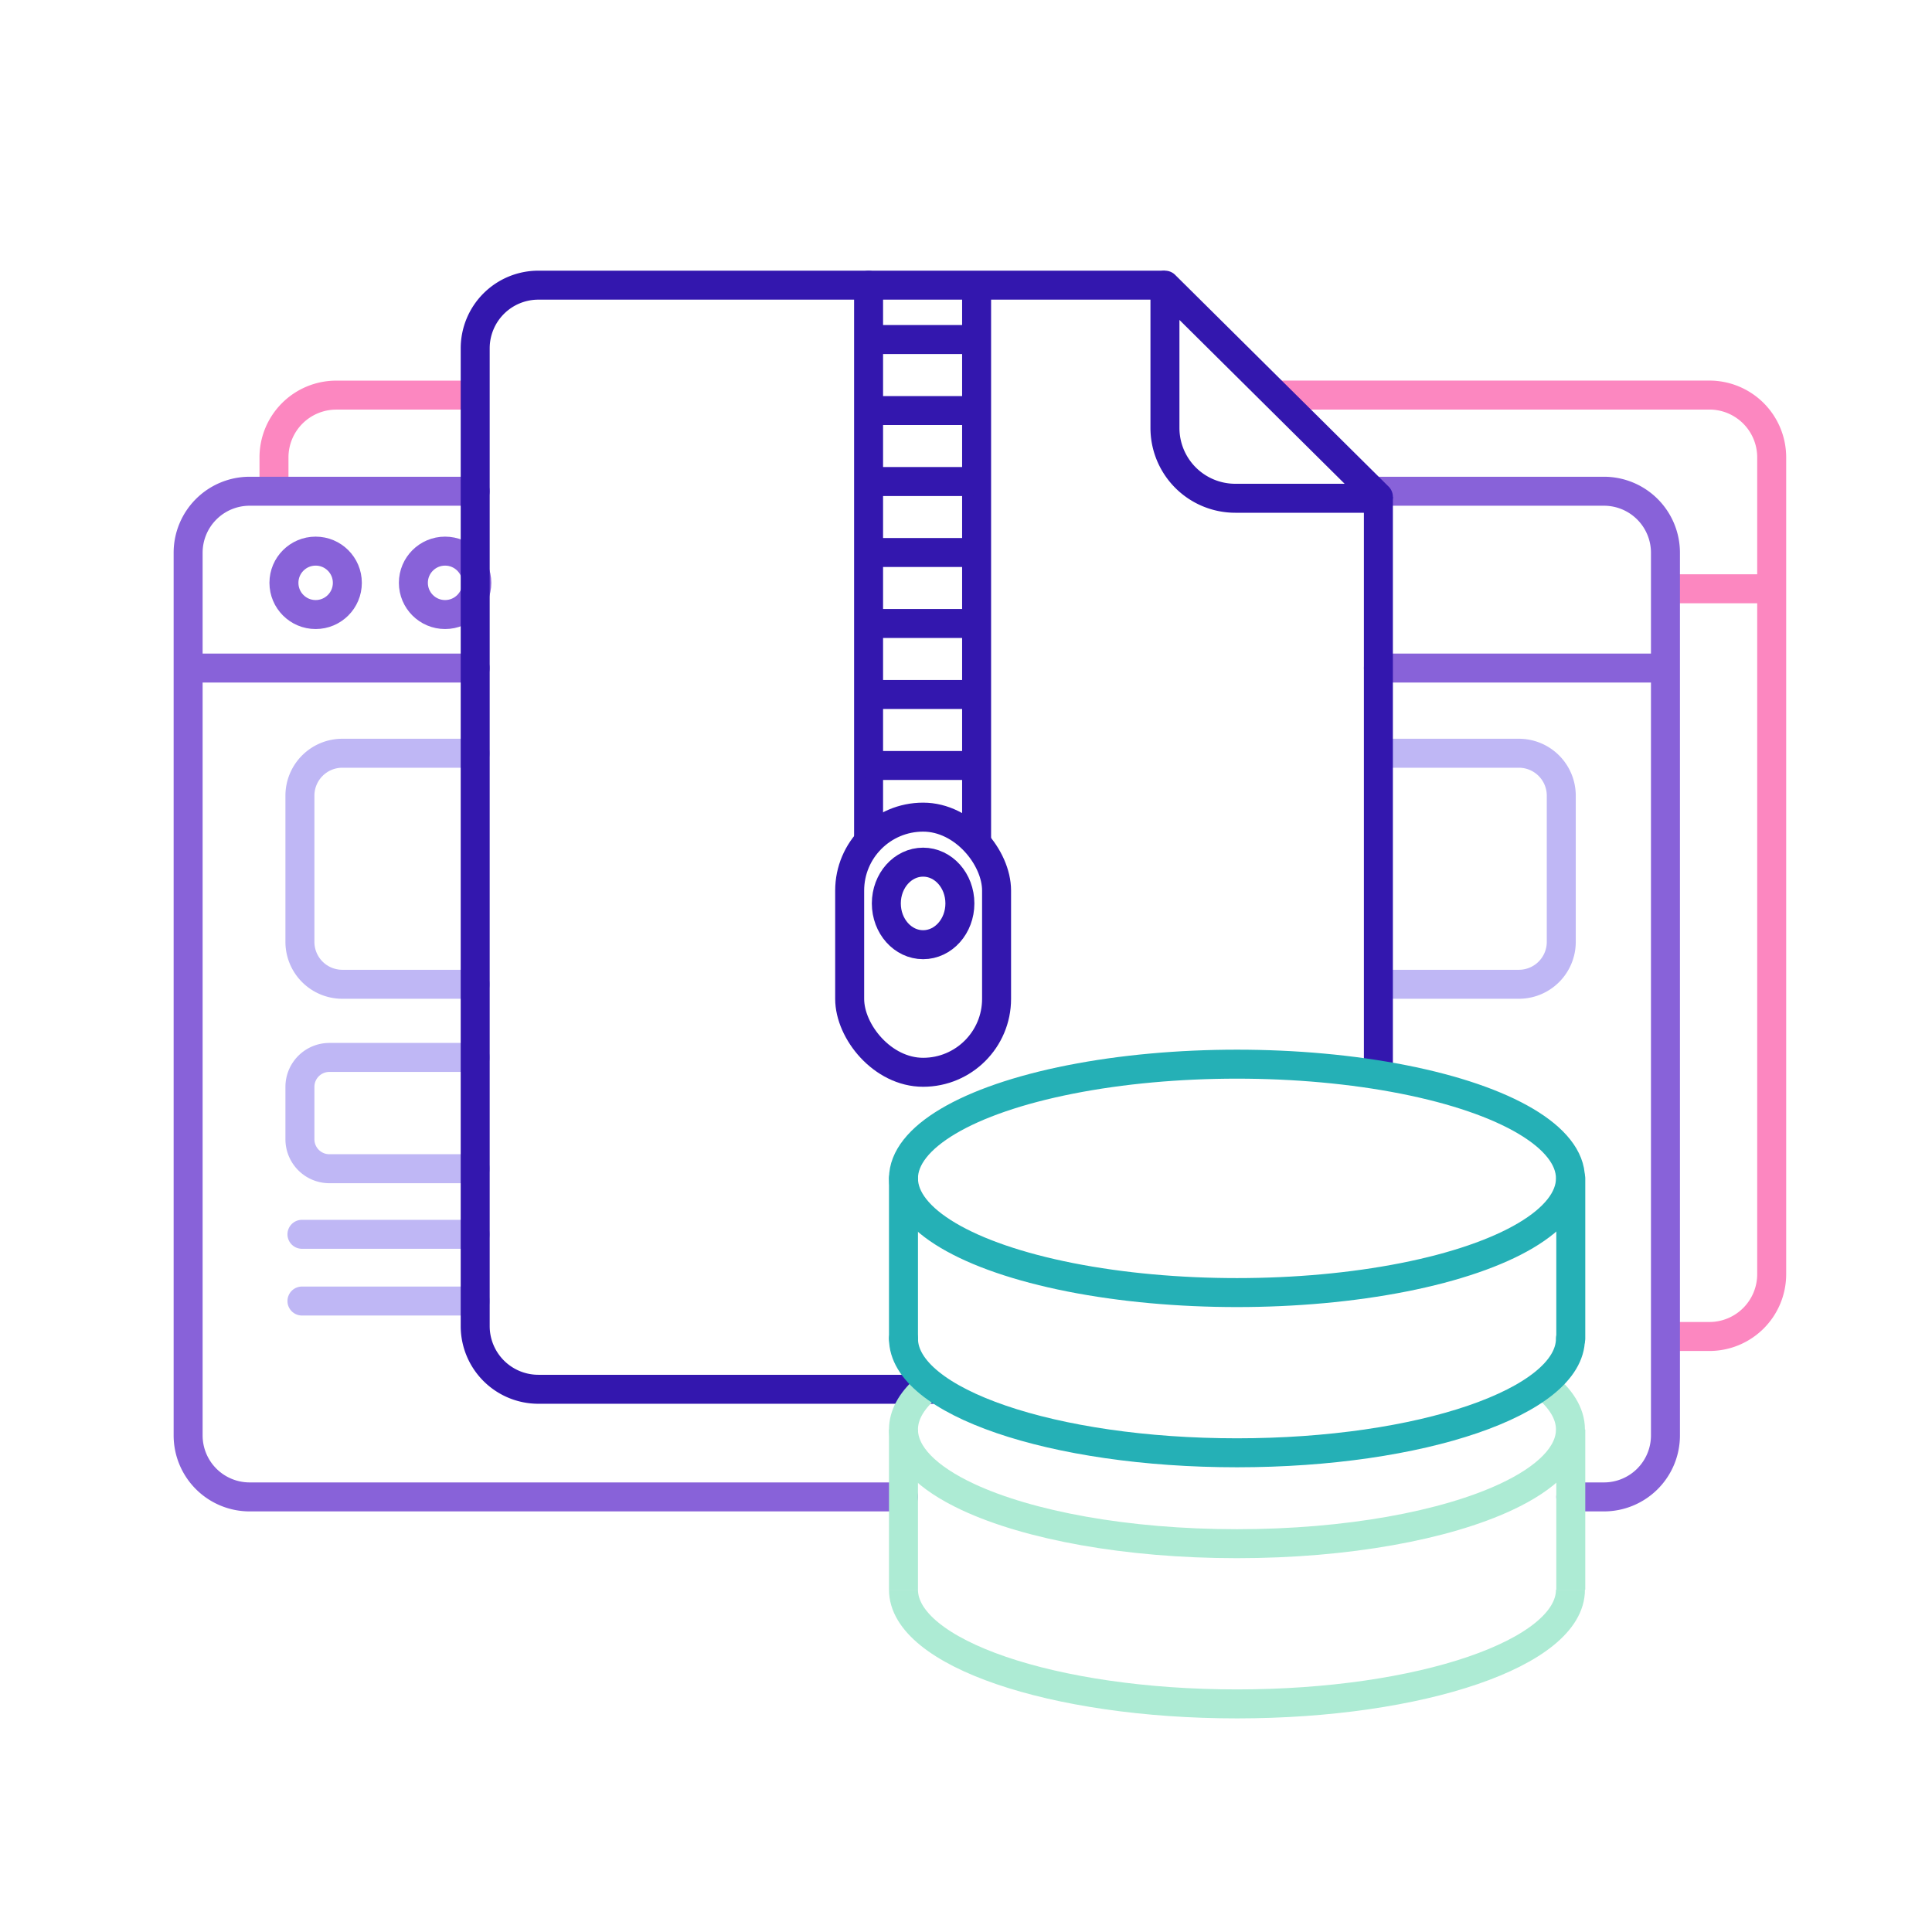 <?xml version="1.0" encoding="UTF-8"?> <svg xmlns="http://www.w3.org/2000/svg" id="Layer_1" data-name="Layer 1" viewBox="0 0 800 800"><defs><style>.cls-1,.cls-2,.cls-3,.cls-4,.cls-5,.cls-6,.cls-7{fill:none;stroke-width:12px;}.cls-1{stroke:#fc87c0;}.cls-1,.cls-4,.cls-6{stroke-miterlimit:10;}.cls-2{stroke:#bfb7f5;}.cls-2,.cls-3,.cls-5,.cls-7{stroke-linecap:round;stroke-linejoin:round;}.cls-3{stroke:#8862d9;}.cls-4,.cls-5{stroke:#3317ae;}.cls-6{stroke:#adebd4;}.cls-7{stroke:#25b0b6;}</style></defs><line class="cls-1" x1="692.92" y1="243.8" x2="733.97" y2="243.8"></line><path class="cls-1" d="M113.45,203.41v-14a25.8,25.8,0,0,1,25.8-25.8h57.52"></path><path class="cls-1" d="M528.27,163.59H707.82a25.8,25.8,0,0,1,25.8,25.8V527.61a25.8,25.8,0,0,1-25.8,25.8H689.63"></path><path class="cls-2" d="M196.77,407.57h-55A17.56,17.56,0,0,1,124.19,390V329.47a17.57,17.57,0,0,1,17.57-17.57h55"></path><path class="cls-2" d="M196.77,483.94H136.38a12.2,12.2,0,0,1-12.19-12.2V450.05a12.19,12.19,0,0,1,12.19-12.19h60.39"></path><line class="cls-2" x1="196.77" y1="511.1" x2="125.03" y2="511.1"></line><line class="cls-2" x1="196.77" y1="538.73" x2="125.03" y2="538.73"></line><path class="cls-2" d="M573.92,311.9h55a17.57,17.57,0,0,1,17.57,17.57V390a17.56,17.56,0,0,1-17.57,17.57h-55"></path><path class="cls-3" d="M196.77,203.41h-93.4A25.47,25.47,0,0,0,77.9,228.88V594.37a25.47,25.47,0,0,0,25.47,25.47H374.11"></path><path class="cls-3" d="M568.42,203.41h95.74a25.47,25.47,0,0,1,25.47,25.47V594.37a25.47,25.47,0,0,1-25.47,25.47H650.43"></path><circle class="cls-3" cx="130.7" cy="241.34" r="13.13"></circle><circle class="cls-3" cx="184.3" cy="241.34" r="13.13"></circle><line class="cls-3" x1="688.36" y1="276.63" x2="570.76" y2="276.63"></line><line class="cls-3" x1="196.77" y1="276.63" x2="79.17" y2="276.63"></line><path class="cls-4" d="M388.43,575.27H222.92a26.16,26.16,0,0,1-26.15-26.16V144.23a26.15,26.15,0,0,1,26.15-26.15H482.38"></path><line class="cls-4" x1="570.76" y1="445.1" x2="570.76" y2="205.73"></line><path class="cls-5" d="M570.76,205.73a29,29,0,0,1-5.86.59H511.5a29.12,29.12,0,0,1-29.12-29.12V118.08Z"></path><line class="cls-5" x1="359.66" y1="348.17" x2="359.66" y2="118.12"></line><line class="cls-5" x1="404.39" y1="348.17" x2="404.39" y2="119.02"></line><line class="cls-5" x1="361.51" y1="140.6" x2="402.54" y2="140.6"></line><line class="cls-5" x1="361.51" y1="170" x2="402.54" y2="170"></line><line class="cls-5" x1="361.51" y1="199.39" x2="402.54" y2="199.39"></line><line class="cls-5" x1="361.51" y1="228.78" x2="402.54" y2="228.78"></line><line class="cls-5" x1="361.51" y1="258.18" x2="402.54" y2="258.18"></line><line class="cls-5" x1="361.51" y1="287.57" x2="402.54" y2="287.57"></line><line class="cls-5" x1="361.51" y1="316.97" x2="402.54" y2="316.97"></line><rect class="cls-5" x="351.83" y="338.36" width="60.83" height="105.65" rx="30.41"></rect><ellipse class="cls-5" cx="382.24" cy="374.09" rx="15.23" ry="17.09"></ellipse><path class="cls-6" d="M638.92,573.11c7.31,5.76,11.37,12.12,11.37,18.81,0,10.44-9.88,20.1-26.62,27.92-25.13,11.75-65.7,19.37-111.47,19.37s-86.34-7.62-111.46-19.37C384,612,374.11,602.36,374.11,591.92c0-5.86,3.12-11.47,8.82-16.65q1.2-1.1,2.55-2.16h0"></path><path class="cls-6" d="M650.29,658.27c0,26.12-61.82,47.28-138.09,47.28s-138.09-21.16-138.09-47.28"></path><line class="cls-6" x1="374.11" y1="658.27" x2="374.11" y2="591.93"></line><line class="cls-6" x1="650.43" y1="658.27" x2="650.43" y2="591.93"></line><ellipse class="cls-7" cx="512.2" cy="487.94" rx="138.09" ry="47.29"></ellipse><path class="cls-7" d="M650.29,554.29c0,26.11-61.82,47.28-138.09,47.28S374.11,580.4,374.11,554.29"></path><line class="cls-7" x1="374.11" y1="554.29" x2="374.11" y2="487.94"></line><line class="cls-7" x1="650.43" y1="554.29" x2="650.43" y2="487.94"></line></svg> 